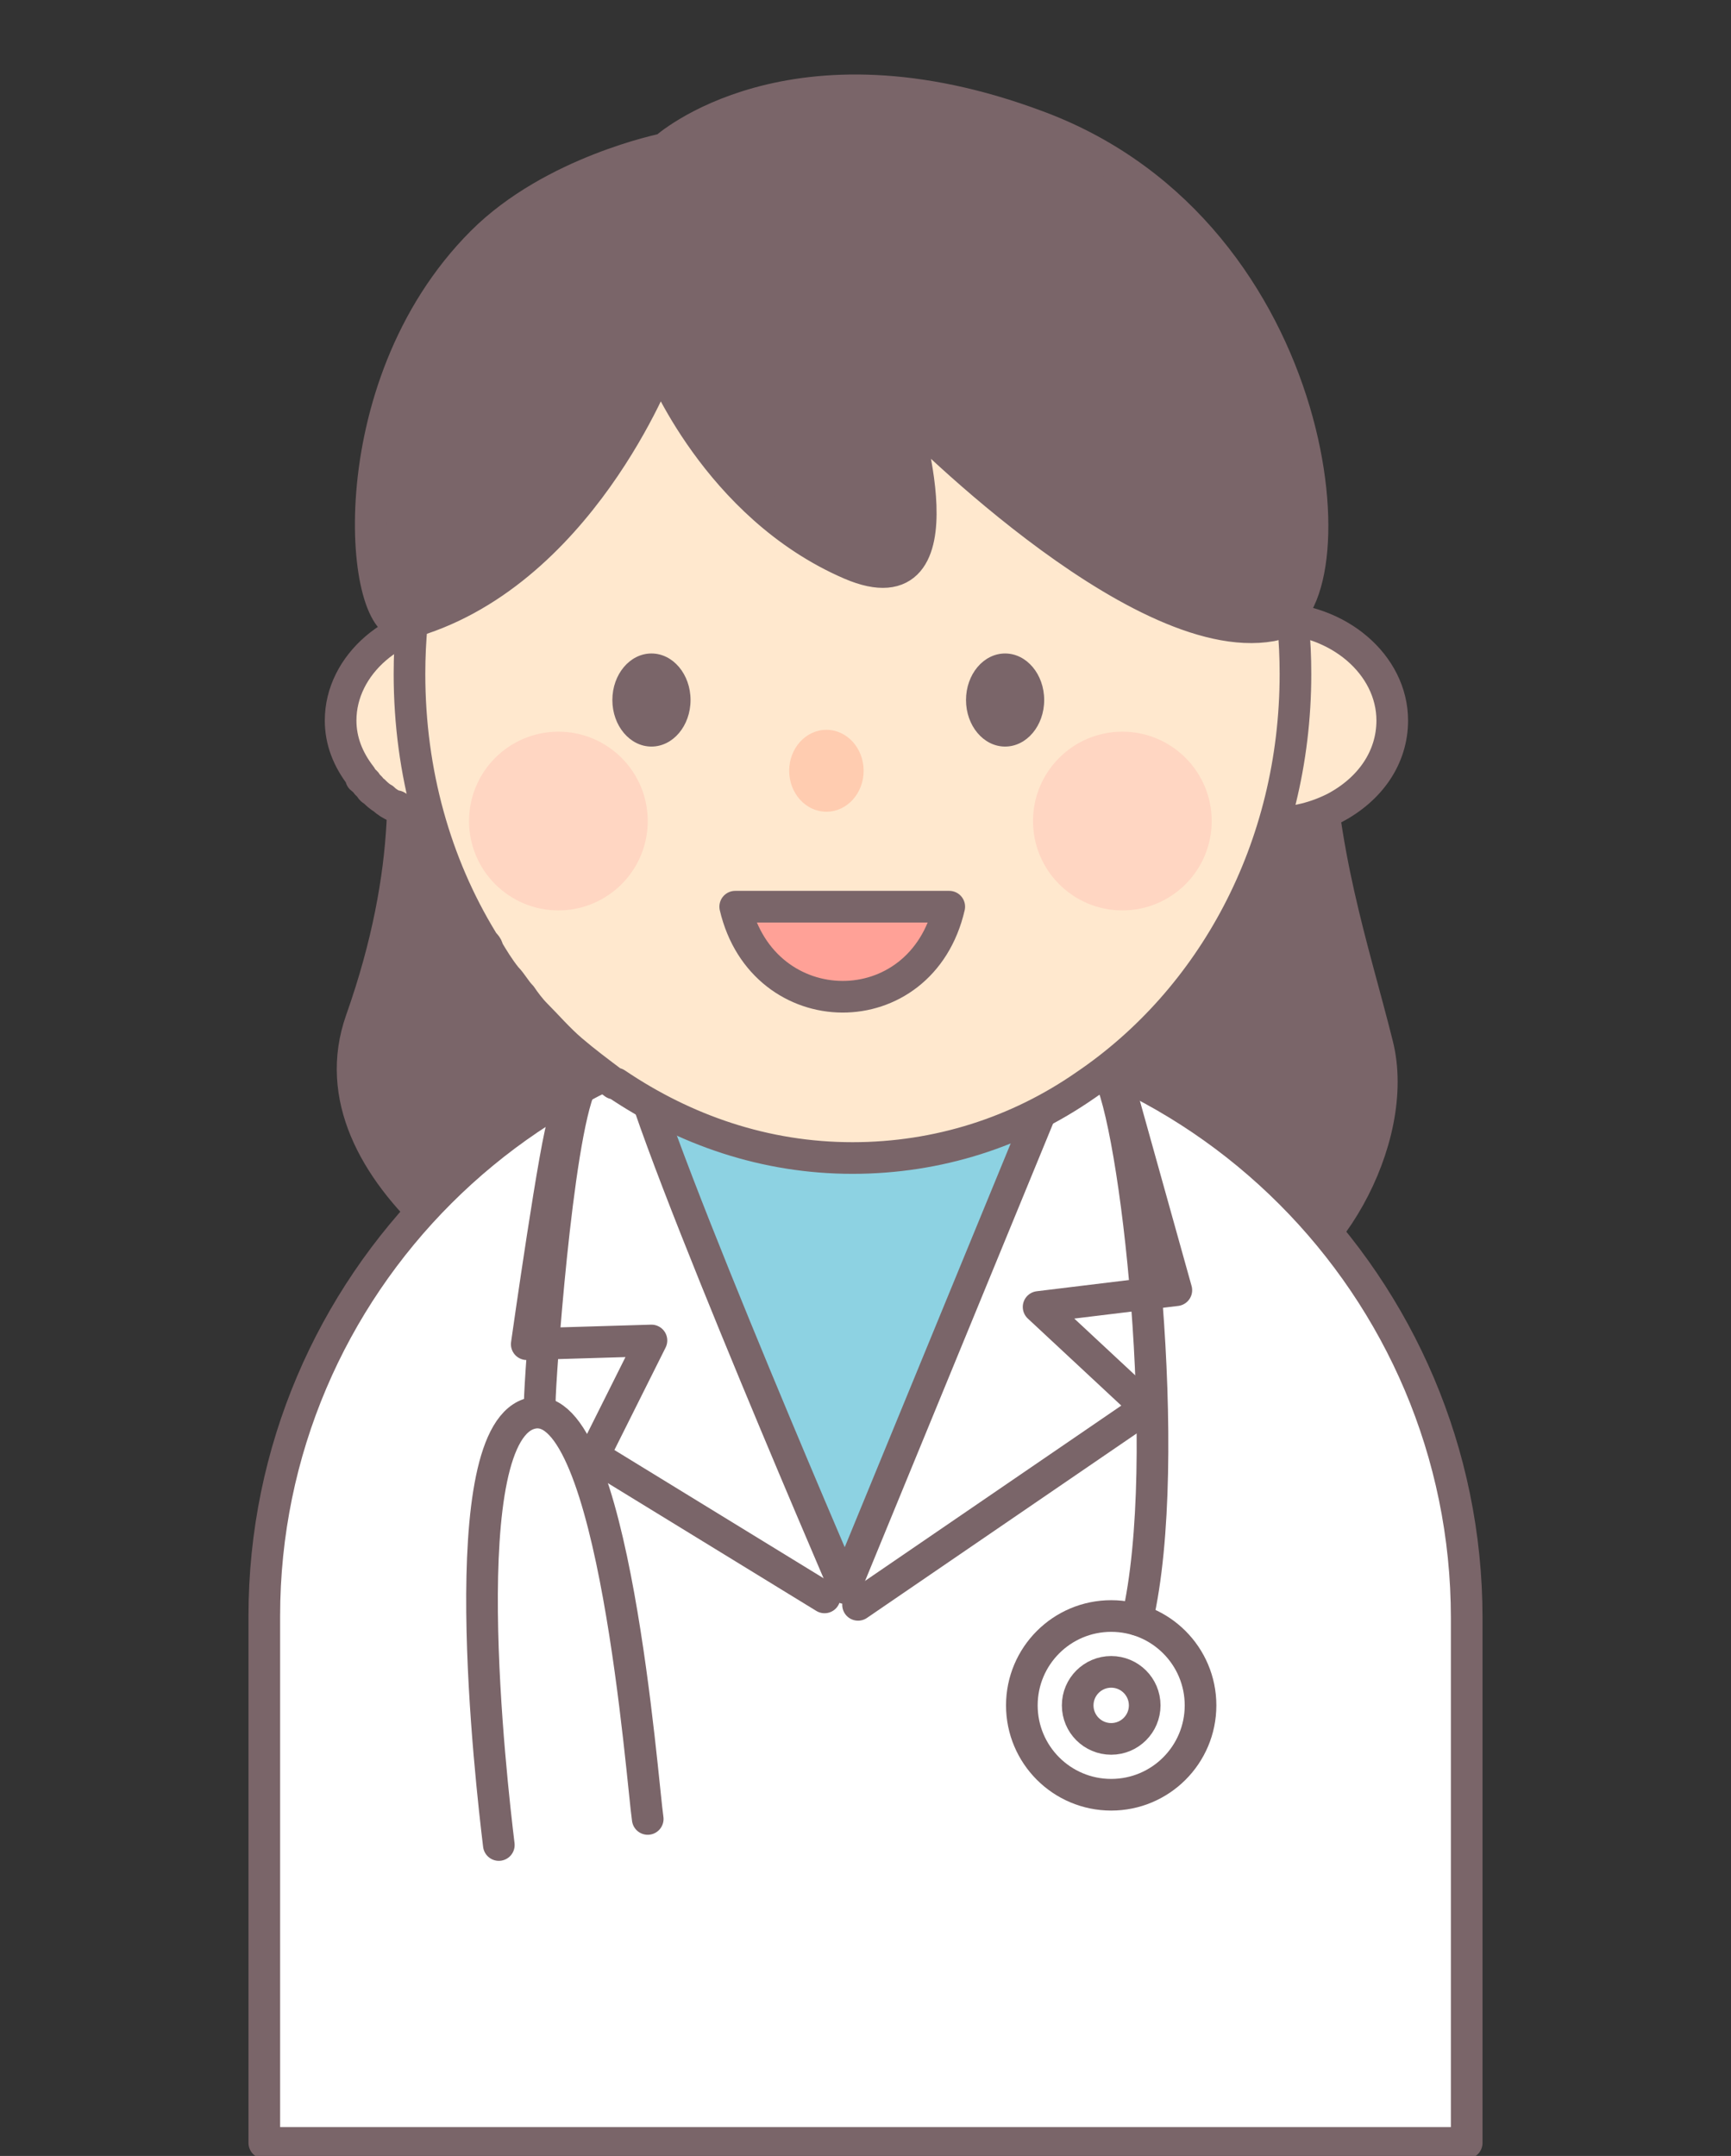 <?xml version="1.0" encoding="UTF-8"?>
<svg xmlns="http://www.w3.org/2000/svg" viewBox="0 0 93 115.8">
<rect x="0" y="0" width="93" height="115.8" fill="#333333" stroke="none"/>
<path d="M70.7,38.5c.2,7.3,2,12.4,3.3,17.6,1.3,5.1-2.9,12.4-7.3,13.3-4.4.9-25.8,4.4-32.2,2.7-6.4-1.8-18-9.1-15.1-17.3,2.9-8.2,2.4-14,1.8-17.6-.7-3.6,49.6,1.3,49.6,1.3Z" fill="#7a6569" stroke="#7a6569" stroke-linecap="round" stroke-linejoin="round" stroke-width="1.7"/>
<path d="M46.5,54.6h0c17.8,0,32.3,14.5,32.3,32.3v28.2H14.2v-28.3c0-17.8,14.5-32.2,32.2-32.2Z" fill="#fff" stroke="#7a6569" stroke-linecap="round" stroke-linejoin="round" stroke-width="1.7"/>
<path d="M34.1,56.2c-.7,1.3,11.3,29.1,11.3,29.1l11.8-28.7" fill="#8dd2e2" stroke="#7a6569" stroke-linecap="round" stroke-linejoin="round" stroke-width="1.7"/>
<path d="M30.3,60.2c-.4.7-2,12-2,12l6.7-.2-3.1,6.2,12.4,7.6" fill="none" stroke="#7a6569" stroke-linecap="round" stroke-linejoin="round" stroke-width="1.7"/>
<polyline points="60.1 58.2 63.2 69.3 55.8 70.2 61.6 75.6 46.1 86.2" fill="none" stroke="#7a6569" stroke-linecap="round" stroke-linejoin="round" stroke-width="1.7"/>
<path d="M21.2,43.3c-.2-.1-.4-.2-.6-.4,0,0,0,0,0,0-.2-.1-.4-.3-.5-.4,0,0-.2-.1-.2-.2,0,0-.1-.1-.2-.2,0-.1-.2-.2-.3-.3,0,0,0,0,0-.1-.7-.9-1.1-1.9-1.1-3,0-3,2.9-5.5,6.4-5.5,0,0,0,0,0,0,3.6,0,6.5,2.5,6.5,5.5,0,2-1.2,3.7-3.1,4.7-1,.5-2.1.8-3.4.8-1.3,0-2.4-.3-3.4-.9Z" fill="#ffe8ce" stroke="#7a6569" stroke-linecap="round" stroke-linejoin="round" stroke-width="1.7"/>
<path d="M64.8,43.3c-.2-.1-.4-.2-.6-.4,0,0,0,0,0,0-.2-.1-.4-.3-.5-.4,0,0-.2-.1-.2-.2,0,0-.1-.1-.2-.2,0-.1-.2-.2-.3-.3,0,0,0,0,0-.1-.7-.9-1.1-1.9-1.1-3,0-3,2.9-5.5,6.4-5.5,0,0,0,0,0,0,3.6,0,6.5,2.5,6.5,5.5,0,2-1.2,3.7-3.1,4.7-1,.5-2.1.8-3.4.8-1.3,0-2.4-.3-3.4-.9Z" fill="#ffe8ce" stroke="#7a6569" stroke-linecap="round" stroke-linejoin="round" stroke-width="1.7"/>
<path d="M29.2,56.4s0,0,0,0c0,0,0,0,0,0Z" fill="#ef1833"/>
<path d="M33,58.2c-.8-.6-1.6-1.2-2.3-1.8,0,0,0,0,0,0-.7-.6-1.3-1.3-1.9-1.9-.3-.3-.6-.7-.8-1-.3-.3-.5-.7-.8-1-.4-.5-.7-1-1-1.5,0-.2-.2-.3-.3-.5-2.5-4.1-3.9-9-3.9-14.3,0-14.4,10.6-26,23.8-26.1,0,0,0,0,0,0,13.1,0,23.8,11.7,23.8,26.1,0,9.4-4.5,17.5-11.3,22.1-3.6,2.5-7.9,3.9-12.5,3.9-4.7,0-9-1.5-12.7-4Z" fill="#ffe8ce" stroke="#7a6569" stroke-linecap="round" stroke-linejoin="round" stroke-width="1.7"/>
<path d="M39.5,48.7c1.5,6.4,10,6.5,11.5,0h-11.5Z" fill="#ffa197" stroke="#7a6569" stroke-linecap="round" stroke-linejoin="round" stroke-width="1.7"/>
<path d="M35.5,19.6s3,7.6,10.2,10.7c6.3,2.7,2.8-8.3,2.8-8.3,0,0,12.5,12.9,19.8,11.6,4.5-.8,3-21-12.5-26.8-13.3-5-20.1,1.2-20.1,1.2,0,0-6,1.2-9.8,5-7.9,7.9-6.5,21.2-4.1,20.5,9.3-2.5,13.6-13.8,13.6-13.8Z" fill="#7a6569" stroke="#7a6569" stroke-linecap="round" stroke-linejoin="round" stroke-width="1.7"/>
<ellipse cx="35" cy="37.6" rx="2.1" ry="2.5" fill="#7a6569"/>
<ellipse cx="54" cy="37.6" rx="2.1" ry="2.5" fill="#7a6569"/>
<circle cx="30" cy="44.1" r="4.8" fill="#ffd6c2"/>
<circle cx="60.3" cy="44.1" r="4.8" fill="#ffd6c2"/>
<ellipse cx="44.4" cy="41.4" rx="2" ry="2.2" fill="#ffccb0"/>
<path d="M31.2,58.3c-1.3,2.9-2.2,15.9-2.2,17" fill="#78bcff" stroke="#7a6569" stroke-linecap="round" stroke-linejoin="round" stroke-width="1.7"/>
<path d="M26.8,99.1c-.4-3.3-2.6-22.3,1.8-23.2s5.9,19.8,6.2,21.8" fill="none" stroke="#7a6569" stroke-linecap="round" stroke-linejoin="round" stroke-width="1.7"/>
<path d="M59.5,57.6c1.5,2.5,3.6,20.8,1.6,29.4" fill="none" stroke="#7a6569" stroke-linecap="round" stroke-linejoin="round" stroke-width="1.7"/>
<circle cx="59.7" cy="91.6" r="4.8" fill="none" stroke="#7a6569" stroke-linecap="round" stroke-linejoin="round" stroke-width="1.7"/>
<circle cx="59.7" cy="91.6" r="1.8" fill="none" stroke="#7a6569" stroke-linecap="round" stroke-linejoin="round" stroke-width="1.7"/>
</svg>